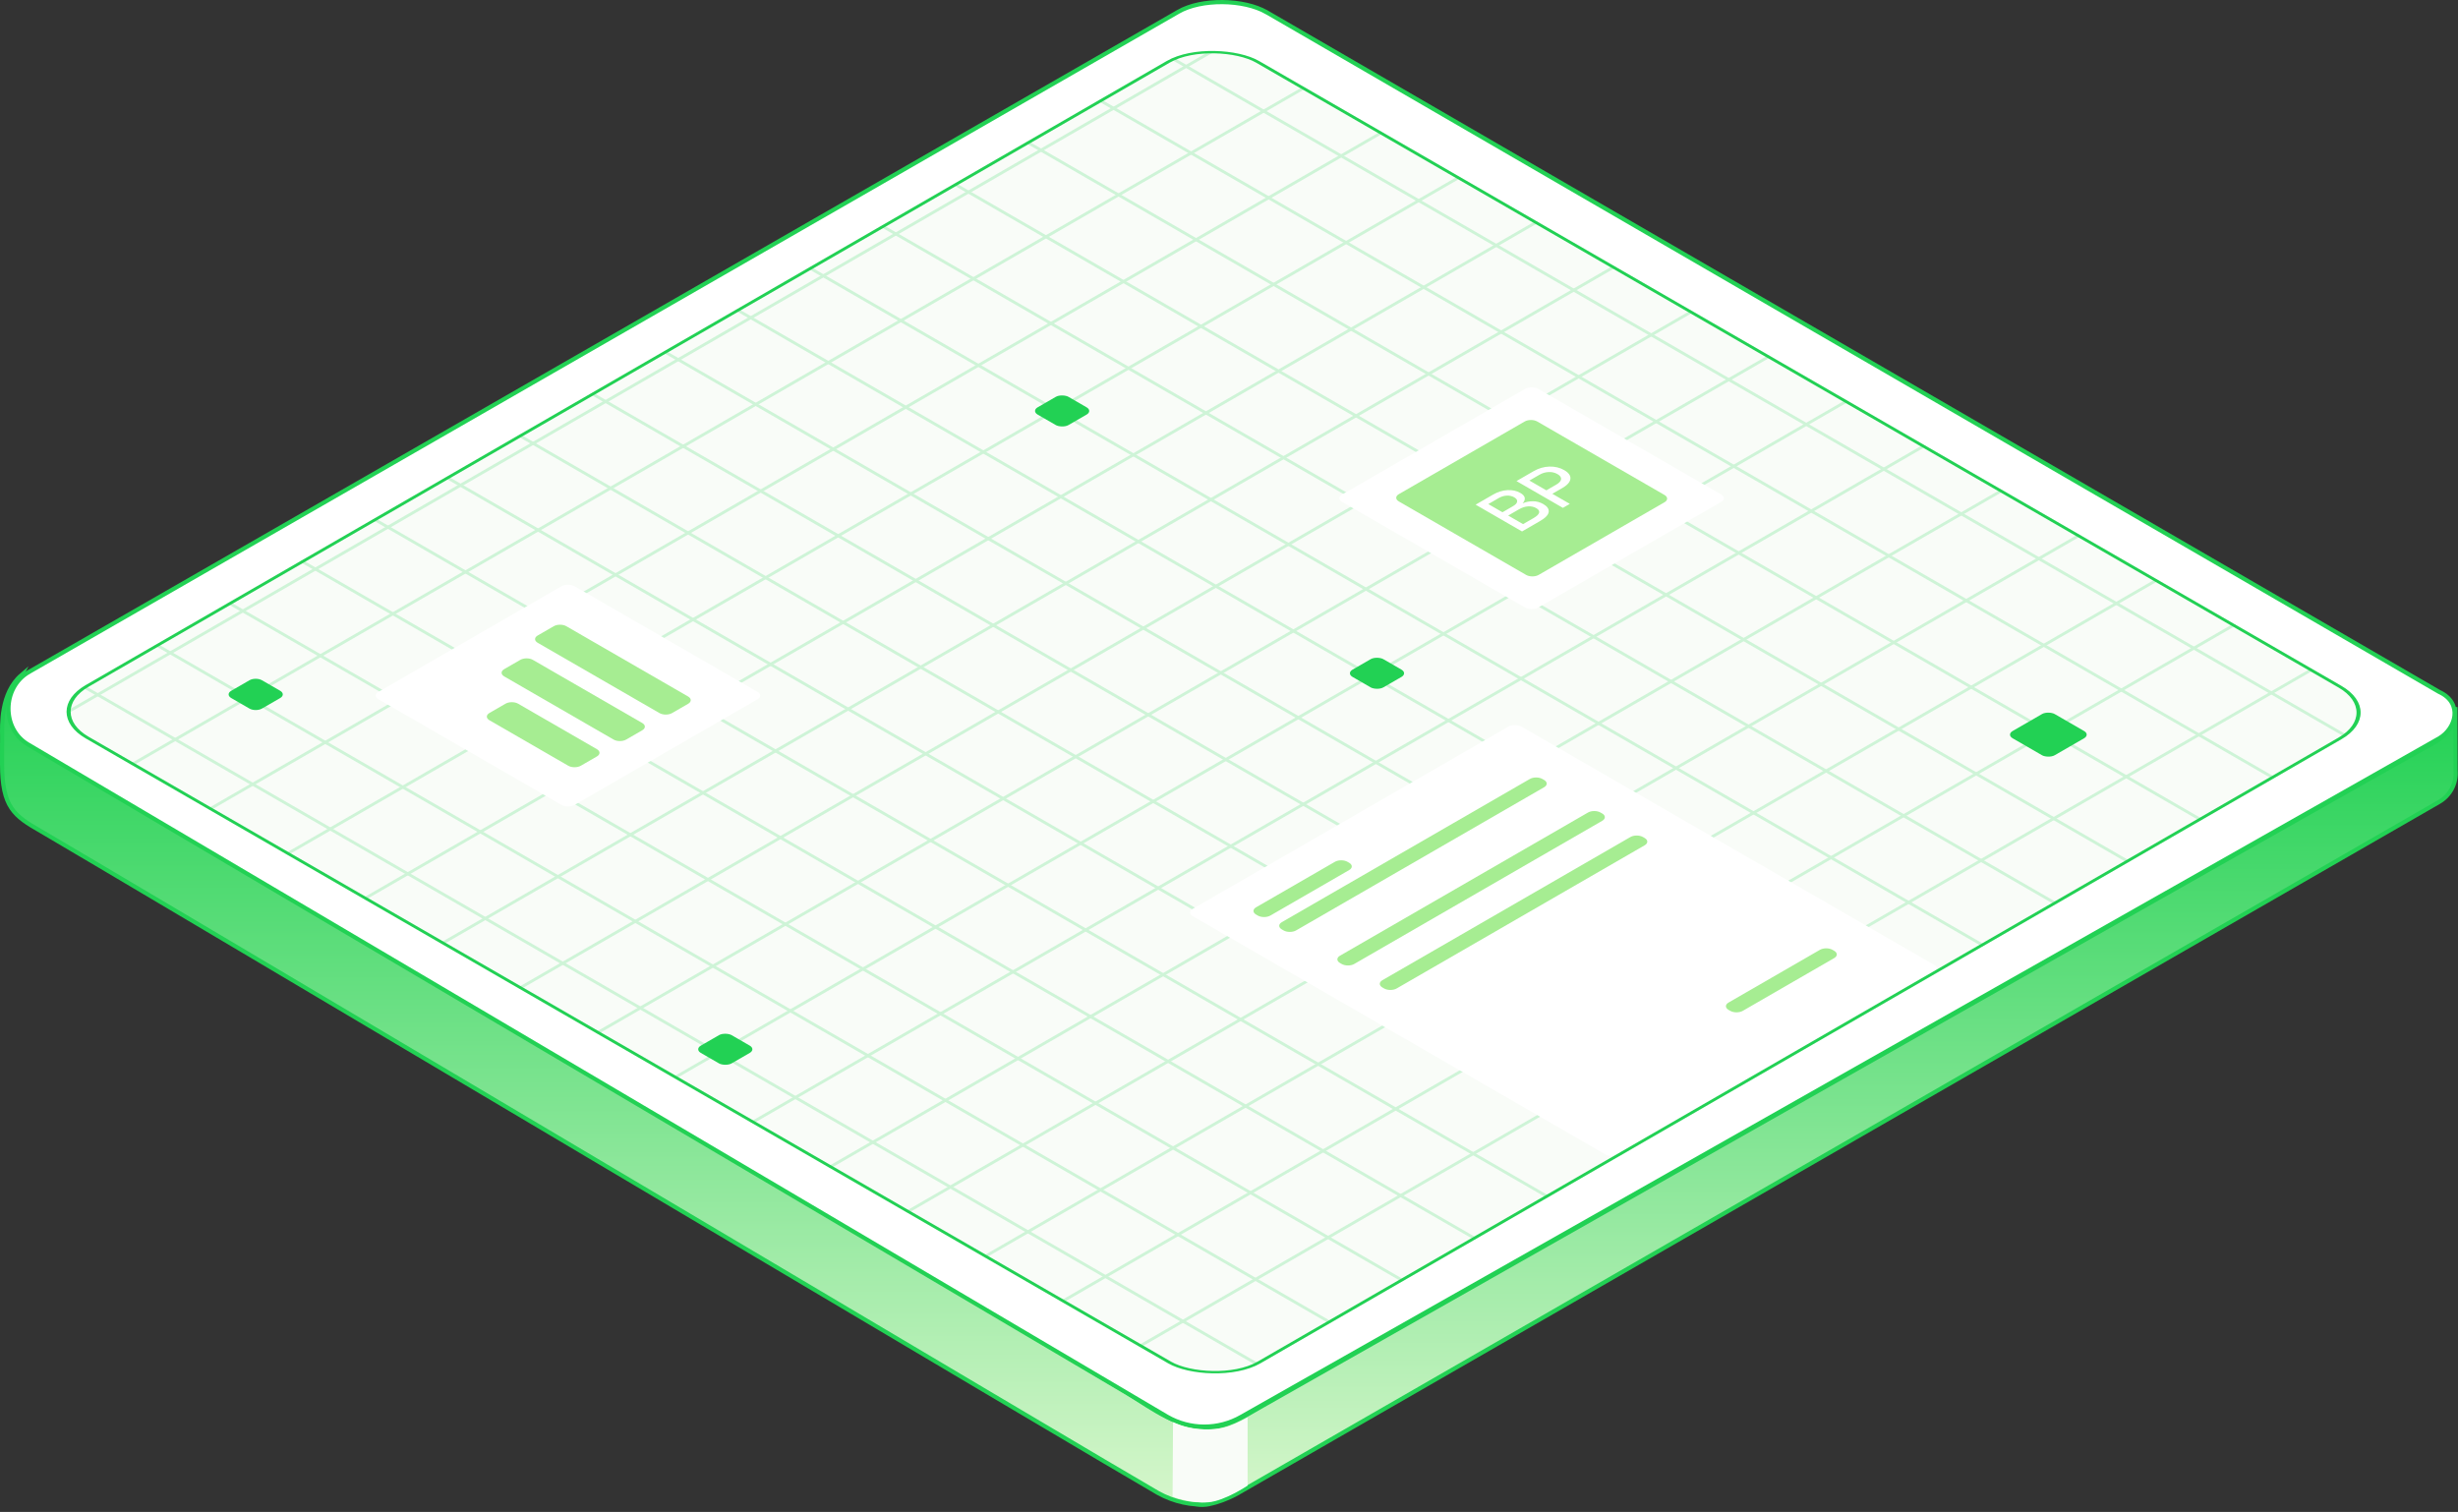 <svg width="369" height="227" viewBox="0 0 369 227" fill="none" xmlns="http://www.w3.org/2000/svg">
<rect x="0" y="0" width="369" height="227" fill="#333333" stroke="none"/>
<path d="M368.3 109.083C368.133 109.422 367.933 109.734 367.698 110.025C366.922 110.986 365.795 111.691 364.384 112.417C361.57 113.865 192.085 209.964 189.33 211.544C186.606 213.106 184.321 214.636 181.105 214.636C180.037 214.636 179.261 214.588 178.376 214.393C178.988 215.002 179.378 215.661 179.623 216.353C180.009 217.442 180.026 218.593 180.026 219.687V224.605L180.025 224.618L180.024 224.621C180.024 224.624 180.024 224.628 180.023 224.634C180.023 224.646 180.022 224.665 180.021 224.69C180.017 224.74 180.013 224.816 180.009 224.918C180.002 225.076 179.998 225.297 179.995 225.582C181.023 225.695 182.312 225.358 183.413 224.946C184.001 224.726 184.519 224.491 184.891 224.312C185.076 224.222 185.225 224.147 185.326 224.094C185.377 224.067 185.416 224.047 185.442 224.032C185.455 224.025 185.465 224.019 185.472 224.016C185.475 224.014 185.477 224.013 185.479 224.012L366.005 120.13L366.288 119.953C367.667 119.024 368.451 117.42 368.321 115.745L368.32 115.734V115.722L368.3 109.083Z" fill="#FCFAD9" stroke="#A6ED92" stroke-width="0.628"/>
<path d="M368.634 115.721L368.605 106.156C368.543 109.419 367.053 110.691 364.24 112.138C361.428 113.585 191.925 209.695 189.174 211.272C186.423 212.849 184.219 214.322 181.105 214.322C179.481 214.322 178.563 214.217 176.861 213.627C179.636 215.294 179.712 217.49 179.712 219.687C179.712 221.884 179.712 222.471 179.712 224.592C179.712 224.592 179.678 225.006 179.678 225.853C181.992 226.308 185.633 224.286 185.633 224.286L366.161 120.402C367.82 119.45 368.783 117.628 368.634 115.721Z" fill="url(#paint0_linear_1_3879)" stroke="#22D154" stroke-width="0.628" stroke-miterlimit="10"/>
<path d="M2.267 102.897C1.523 103.992 1.111 105.255 0.887 106.459C0.566 108.184 0.637 109.743 0.637 110.461C0.637 111.46 0.635 111.823 0.635 111.904C0.635 111.91 0.635 111.924 0.635 111.935C0.635 111.936 0.634 111.945 0.633 111.955C0.632 111.958 0.631 111.964 0.63 111.97C0.629 112.395 0.629 113.215 0.629 114.713C0.629 117.94 1.079 119.812 1.98 121.155C2.886 122.505 4.274 123.366 6.285 124.512C10.318 126.81 170.362 221.878 174.019 223.892C176.296 225.147 178.775 225.678 181.02 225.549L180.796 214.617C176.277 214.283 173.581 212.299 168.767 209.192C168.762 209.189 168.755 209.186 168.746 209.181C168.727 209.17 168.698 209.152 168.66 209.129C168.584 209.084 168.471 209.016 168.322 208.927C168.024 208.749 167.581 208.484 167.003 208.138C165.847 207.447 164.152 206.432 161.993 205.14C157.675 202.556 151.503 198.862 144.084 194.422C129.247 185.544 109.426 173.683 89.491 161.755C49.621 137.9 9.301 113.78 7.487 112.714C4.989 111.246 3.296 109.421 2.507 107.424C1.929 105.962 1.845 104.425 2.267 102.897Z" fill="#D6F6CB" stroke="#A6ED92" stroke-width="0.628"/>
<path d="M173.867 224.167C170.218 222.157 10.135 127.068 6.129 124.785C2.124 122.502 0.315 121.211 0.315 114.713C0.315 108.215 0.322 114.466 0.322 110.461C0.322 109.052 0.039 104.083 3.222 101.351C1.106 105.337 2.734 109.556 7.647 112.443C11.276 114.576 168.936 208.929 168.936 208.929C173.874 212.116 176.507 214.06 181.103 214.323L181.34 225.844C178.955 226.044 176.297 225.506 173.867 224.167Z" fill="url(#paint1_linear_1_3879)" stroke="#22D154" stroke-width="0.628" stroke-miterlimit="10"/>
<path d="M183.513 0.314C181.041 0.295 178.597 0.781 176.889 1.769L176.888 1.77L4.326 100.898V100.899C0.3 103.226 0.237 109.47 4.249 111.79L4.252 111.792L175.188 212.688C178.64 214.684 182.894 214.693 186.354 212.709L186.354 212.708L365.913 110.999L365.923 110.994L366.185 110.847C367.467 110.076 368.32 108.78 368.467 107.484C368.62 106.13 368.008 104.733 366.189 103.892L366.176 103.886L366.164 103.879L190.149 1.84L190.148 1.841C188.432 0.859 185.984 0.334 183.513 0.314Z" fill="white" stroke="#22D154" stroke-width="0.628"/>
<g clip-path="url(#clip0_1_3879)">
<rect width="203.402" height="203.646" rx="8" transform="matrix(0.866 -0.5 0.866 0.5 5.936 106.86)" fill="#F9FCF8"/>
<g opacity="0.2">
<line y1="-0.25" x2="213.634" y2="-0.25" transform="matrix(0.866 0.5 -0.866 0.5 7.818 100.603)" stroke="#22D154" stroke-width="0.5"/>
<line y1="-0.25" x2="213.634" y2="-0.25" transform="matrix(0.866 0.5 -0.866 0.5 18.712 94.314)" stroke="#22D154" stroke-width="0.5"/>
<line y1="-0.25" x2="213.634" y2="-0.25" transform="matrix(0.866 0.5 -0.866 0.5 29.605 88.025)" stroke="#22D154" stroke-width="0.5"/>
<line y1="-0.25" x2="213.634" y2="-0.25" transform="matrix(0.866 0.5 -0.866 0.5 40.498 81.736)" stroke="#22D154" stroke-width="0.5"/>
<line y1="-0.25" x2="213.634" y2="-0.25" transform="matrix(0.866 0.5 -0.866 0.5 51.392 75.446)" stroke="#22D154" stroke-width="0.5"/>
<line y1="-0.25" x2="213.634" y2="-0.25" transform="matrix(0.866 0.5 -0.866 0.5 62.285 69.157)" stroke="#22D154" stroke-width="0.5"/>
<line y1="-0.25" x2="213.634" y2="-0.25" transform="matrix(0.866 0.5 -0.866 0.5 73.178 62.868)" stroke="#22D154" stroke-width="0.5"/>
<line y1="-0.25" x2="213.634" y2="-0.25" transform="matrix(0.866 0.5 -0.866 0.5 84.071 56.579)" stroke="#22D154" stroke-width="0.5"/>
<line y1="-0.25" x2="213.634" y2="-0.25" transform="matrix(0.866 0.5 -0.866 0.5 94.965 50.289)" stroke="#22D154" stroke-width="0.5"/>
<line y1="-0.25" x2="213.634" y2="-0.25" transform="matrix(0.866 0.5 -0.866 0.5 105.858 44)" stroke="#22D154" stroke-width="0.5"/>
<line y1="-0.25" x2="213.634" y2="-0.25" transform="matrix(0.866 0.5 -0.866 0.5 116.751 37.711)" stroke="#22D154" stroke-width="0.5"/>
<line y1="-0.25" x2="213.634" y2="-0.25" transform="matrix(0.866 0.5 -0.866 0.5 127.645 31.422)" stroke="#22D154" stroke-width="0.5"/>
<line y1="-0.25" x2="213.634" y2="-0.25" transform="matrix(0.866 0.5 -0.866 0.5 138.538 25.132)" stroke="#22D154" stroke-width="0.5"/>
<line y1="-0.25" x2="213.634" y2="-0.25" transform="matrix(0.866 0.5 -0.866 0.5 149.432 18.843)" stroke="#22D154" stroke-width="0.5"/>
<line y1="-0.25" x2="213.634" y2="-0.25" transform="matrix(0.866 0.5 -0.866 0.5 160.325 12.554)" stroke="#22D154" stroke-width="0.5"/>
<line y1="-0.25" x2="213.634" y2="-0.25" transform="matrix(0.866 0.5 -0.866 0.5 171.218 6.265)" stroke="#22D154" stroke-width="0.5"/>
<line y1="-0.25" x2="213.634" y2="-0.25" transform="matrix(-0.866 0.5 -0.866 -0.5 188.436 3.728)" stroke="#22D154" stroke-width="0.5"/>
<line y1="-0.25" x2="213.634" y2="-0.25" transform="matrix(-0.866 0.5 -0.866 -0.5 200.073 10.447)" stroke="#22D154" stroke-width="0.5"/>
<line y1="-0.25" x2="213.634" y2="-0.25" transform="matrix(-0.866 0.5 -0.866 -0.5 211.71 17.165)" stroke="#22D154" stroke-width="0.5"/>
<line y1="-0.25" x2="213.634" y2="-0.25" transform="matrix(-0.866 0.5 -0.866 -0.5 223.348 23.884)" stroke="#22D154" stroke-width="0.5"/>
<line y1="-0.25" x2="213.634" y2="-0.25" transform="matrix(-0.866 0.5 -0.866 -0.5 234.984 30.603)" stroke="#22D154" stroke-width="0.5"/>
<line y1="-0.25" x2="213.634" y2="-0.25" transform="matrix(-0.866 0.5 -0.866 -0.5 246.622 37.322)" stroke="#22D154" stroke-width="0.5"/>
<line y1="-0.25" x2="213.634" y2="-0.25" transform="matrix(-0.866 0.5 -0.866 -0.5 258.259 44.04)" stroke="#22D154" stroke-width="0.5"/>
<line y1="-0.25" x2="213.634" y2="-0.25" transform="matrix(-0.866 0.5 -0.866 -0.5 269.896 50.759)" stroke="#22D154" stroke-width="0.5"/>
<line y1="-0.25" x2="213.634" y2="-0.25" transform="matrix(-0.866 0.5 -0.866 -0.5 281.533 57.478)" stroke="#22D154" stroke-width="0.5"/>
<line y1="-0.25" x2="213.634" y2="-0.25" transform="matrix(-0.866 0.5 -0.866 -0.5 293.171 64.197)" stroke="#22D154" stroke-width="0.5"/>
<line y1="-0.25" x2="213.634" y2="-0.25" transform="matrix(-0.866 0.5 -0.866 -0.5 304.808 70.915)" stroke="#22D154" stroke-width="0.5"/>
<line y1="-0.25" x2="213.634" y2="-0.25" transform="matrix(-0.866 0.5 -0.866 -0.5 316.445 77.634)" stroke="#22D154" stroke-width="0.5"/>
<line y1="-0.25" x2="213.634" y2="-0.25" transform="matrix(-0.866 0.5 -0.866 -0.5 328.083 84.353)" stroke="#22D154" stroke-width="0.5"/>
<line y1="-0.25" x2="213.634" y2="-0.25" transform="matrix(-0.866 0.5 -0.866 -0.5 339.72 91.072)" stroke="#22D154" stroke-width="0.5"/>
<line y1="-0.25" x2="213.634" y2="-0.25" transform="matrix(-0.866 0.5 -0.866 -0.5 351.357 97.79)" stroke="#22D154" stroke-width="0.5"/>
</g>
<rect width="33.965" height="33.965" rx="1.091" transform="matrix(0.866 -0.5 0.866 0.5 55.855 104.431)" fill="white"/>
<rect width="56.953" height="73.826" rx="1.091" transform="matrix(0.866 -0.5 0.866 0.5 178.099 137.001)" fill="white"/>
<rect width="33.965" height="33.965" rx="1.091" transform="matrix(0.866 -0.5 0.866 0.5 200.522 74.799)" fill="white"/>
<path d="M75.692 101.556C75.17 101.255 75.17 100.767 75.692 100.465L78.107 99.071C78.628 98.77 79.474 98.77 79.996 99.071L96.417 108.552C96.938 108.853 96.938 109.341 96.417 109.642L94.001 111.037C93.48 111.338 92.634 111.338 92.112 111.037L75.692 101.556Z" fill="#A6ED92"/>
<path d="M80.716 96.504C80.194 96.202 80.194 95.714 80.716 95.413L83.131 94.019C83.653 93.717 84.499 93.717 85.02 94.019L103.305 104.575C103.826 104.876 103.826 105.365 103.305 105.666L100.889 107.06C100.368 107.361 99.522 107.361 99 107.06L80.716 96.504Z" fill="#A6ED92"/>
<rect width="5.336" height="5.336" rx="1.091" transform="matrix(0.866 -0.5 0.866 0.5 154.829 61.699)" fill="#22D154"/>
<rect width="5.336" height="5.336" rx="1.091" transform="matrix(0.866 -0.5 0.866 0.5 104.262 157.535)" fill="#22D154"/>
<rect width="7.284" height="7.284" rx="1.091" transform="matrix(0.866 -0.5 0.866 0.5 301.196 110.298)" fill="#22D154"/>
<rect width="5.335" height="5.335" rx="1.091" transform="matrix(0.866 -0.5 0.866 0.5 202.099 101.084)" fill="#22D154"/>
<path d="M34.712 104.802C34.19 104.501 34.19 104.013 34.712 103.712L37.443 102.135C37.965 101.834 38.811 101.834 39.332 102.135L42.063 103.712C42.585 104.013 42.585 104.501 42.063 104.802L39.332 106.379C38.811 106.68 37.965 106.68 37.443 106.379L34.712 104.802Z" fill="#22D154"/>
<path d="M73.476 108.136C72.954 107.835 72.954 107.347 73.476 107.046L75.891 105.651C76.412 105.35 77.258 105.35 77.78 105.651L89.61 112.481C90.132 112.782 90.132 113.271 89.61 113.572L87.195 114.966C86.673 115.267 85.828 115.267 85.306 114.966L73.476 108.136Z" fill="#A6ED92"/>
<path d="M190.712 137.459C190.19 137.76 189.345 137.76 188.823 137.459L188.567 137.311C188.046 137.01 188.046 136.521 188.567 136.22L200.398 129.39C200.919 129.089 201.765 129.089 202.287 129.39L202.542 129.538C203.064 129.839 203.064 130.327 202.542 130.628L190.712 137.459Z" fill="#A6ED92"/>
<path d="M194.575 139.689C194.054 139.99 193.208 139.99 192.686 139.689L192.431 139.541C191.909 139.24 191.909 138.752 192.431 138.451L229.662 116.955C230.183 116.654 231.029 116.654 231.551 116.955L231.806 117.103C232.328 117.404 232.328 117.892 231.806 118.194L194.575 139.689Z" fill="#A6ED92"/>
<path d="M203.303 144.727C202.781 145.029 201.936 145.029 201.414 144.727L201.158 144.58C200.637 144.279 200.637 143.79 201.158 143.489L238.389 121.994C238.911 121.693 239.756 121.693 240.278 121.994L240.534 122.141C241.056 122.443 241.056 122.931 240.534 123.232L203.303 144.727Z" fill="#A6ED92"/>
<path d="M209.672 148.405C209.15 148.706 208.305 148.706 207.783 148.405L207.527 148.257C207.006 147.956 207.006 147.468 207.527 147.166L244.758 125.671C245.28 125.37 246.126 125.37 246.647 125.671L246.903 125.819C247.425 126.12 247.425 126.608 246.903 126.909L209.672 148.405Z" fill="#A6ED92"/>
<path d="M261.634 151.765C261.112 152.066 260.267 152.066 259.745 151.765L259.489 151.617C258.968 151.316 258.968 150.827 259.489 150.526L273.209 142.605C273.731 142.304 274.576 142.304 275.098 142.605L275.354 142.753C275.875 143.054 275.875 143.542 275.354 143.843L261.634 151.765Z" fill="#A6ED92"/>
<path d="M209.993 75.283C209.472 74.981 209.472 74.493 209.993 74.192L228.886 63.285C229.407 62.983 230.253 62.983 230.775 63.285L249.881 74.315C250.402 74.617 250.402 75.105 249.881 75.406L230.988 86.314C230.467 86.615 229.621 86.615 229.099 86.314L209.993 75.283Z" fill="#A6ED92"/>
<path d="M228.491 79.791L221.525 75.769L224.129 74.265C224.846 73.851 225.57 73.626 226.303 73.588C227.035 73.546 227.68 73.687 228.238 74.009C228.637 74.239 228.857 74.487 228.898 74.751C228.941 75.014 228.837 75.283 228.584 75.558L228.594 75.564C229.055 75.362 229.561 75.26 230.113 75.259C230.668 75.255 231.193 75.396 231.689 75.682C232.281 76.024 232.549 76.418 232.493 76.865C232.437 77.307 231.997 77.766 231.174 78.241L228.491 79.791ZM228.645 78.692L230.235 77.774C230.708 77.501 230.981 77.237 231.053 76.983C231.125 76.726 230.983 76.495 230.627 76.29C230.275 76.086 229.87 75.998 229.412 76.025C228.957 76.05 228.499 76.196 228.037 76.463L226.41 77.402L228.645 78.692ZM225.555 76.908L227.116 76.006C227.512 75.778 227.726 75.545 227.757 75.307C227.791 75.068 227.645 74.854 227.317 74.665C226.99 74.476 226.619 74.391 226.205 74.411C225.79 74.427 225.385 74.55 224.989 74.778L223.428 75.68L225.555 76.908ZM234.625 76.249L227.659 72.227L230.239 70.737C230.984 70.307 231.77 70.079 232.596 70.052C233.422 70.025 234.168 70.204 234.835 70.589C235.281 70.846 235.566 71.128 235.691 71.434C235.812 71.738 235.778 72.047 235.588 72.362C235.395 72.675 235.049 72.976 234.55 73.264L233.04 74.136L235.663 75.65L234.625 76.249ZM232.142 73.618L233.634 72.757C234.082 72.497 234.322 72.227 234.354 71.947C234.385 71.662 234.204 71.407 233.811 71.18C233.418 70.953 232.979 70.851 232.493 70.872C232.007 70.89 231.539 71.029 231.09 71.288L229.599 72.149L232.142 73.618Z" fill="white"/>
</g>
<rect x="0.433" width="202.902" height="203.146" rx="7.75" transform="matrix(0.866 -0.5 0.866 0.5 5.994 107.077)" stroke="#22D154" stroke-width="0.5"/>
<path d="M187.295 212.816V223.043C187.295 223.043 183.872 225.34 181.444 225.546C178.749 225.774 176.03 224.685 176.03 224.685L176.097 213.52C177.92 214.324 179.205 214.645 181.523 214.598C183.76 214.554 184.985 214.046 187.295 212.816Z" fill="#F9FCF8"/>
<defs>
<linearGradient id="paint0_linear_1_3879" x1="272.755" y1="225.92" x2="272.755" y2="106.156" gradientUnits="userSpaceOnUse">
<stop stop-color="#D6F6CB"/>
<stop offset="1" stop-color="#22D154"/>
</linearGradient>
<linearGradient id="paint1_linear_1_3879" x1="90.827" y1="225.884" x2="90.827" y2="101.351" gradientUnits="userSpaceOnUse">
<stop stop-color="#D6F6CB"/>
<stop offset="1" stop-color="#22D154"/>
</linearGradient>
<clipPath id="clip0_1_3879">
<rect width="203.402" height="203.646" rx="8" transform="matrix(0.866 -0.5 0.866 0.5 5.936 106.86)" fill="white"/>
</clipPath>
</defs>
</svg>
